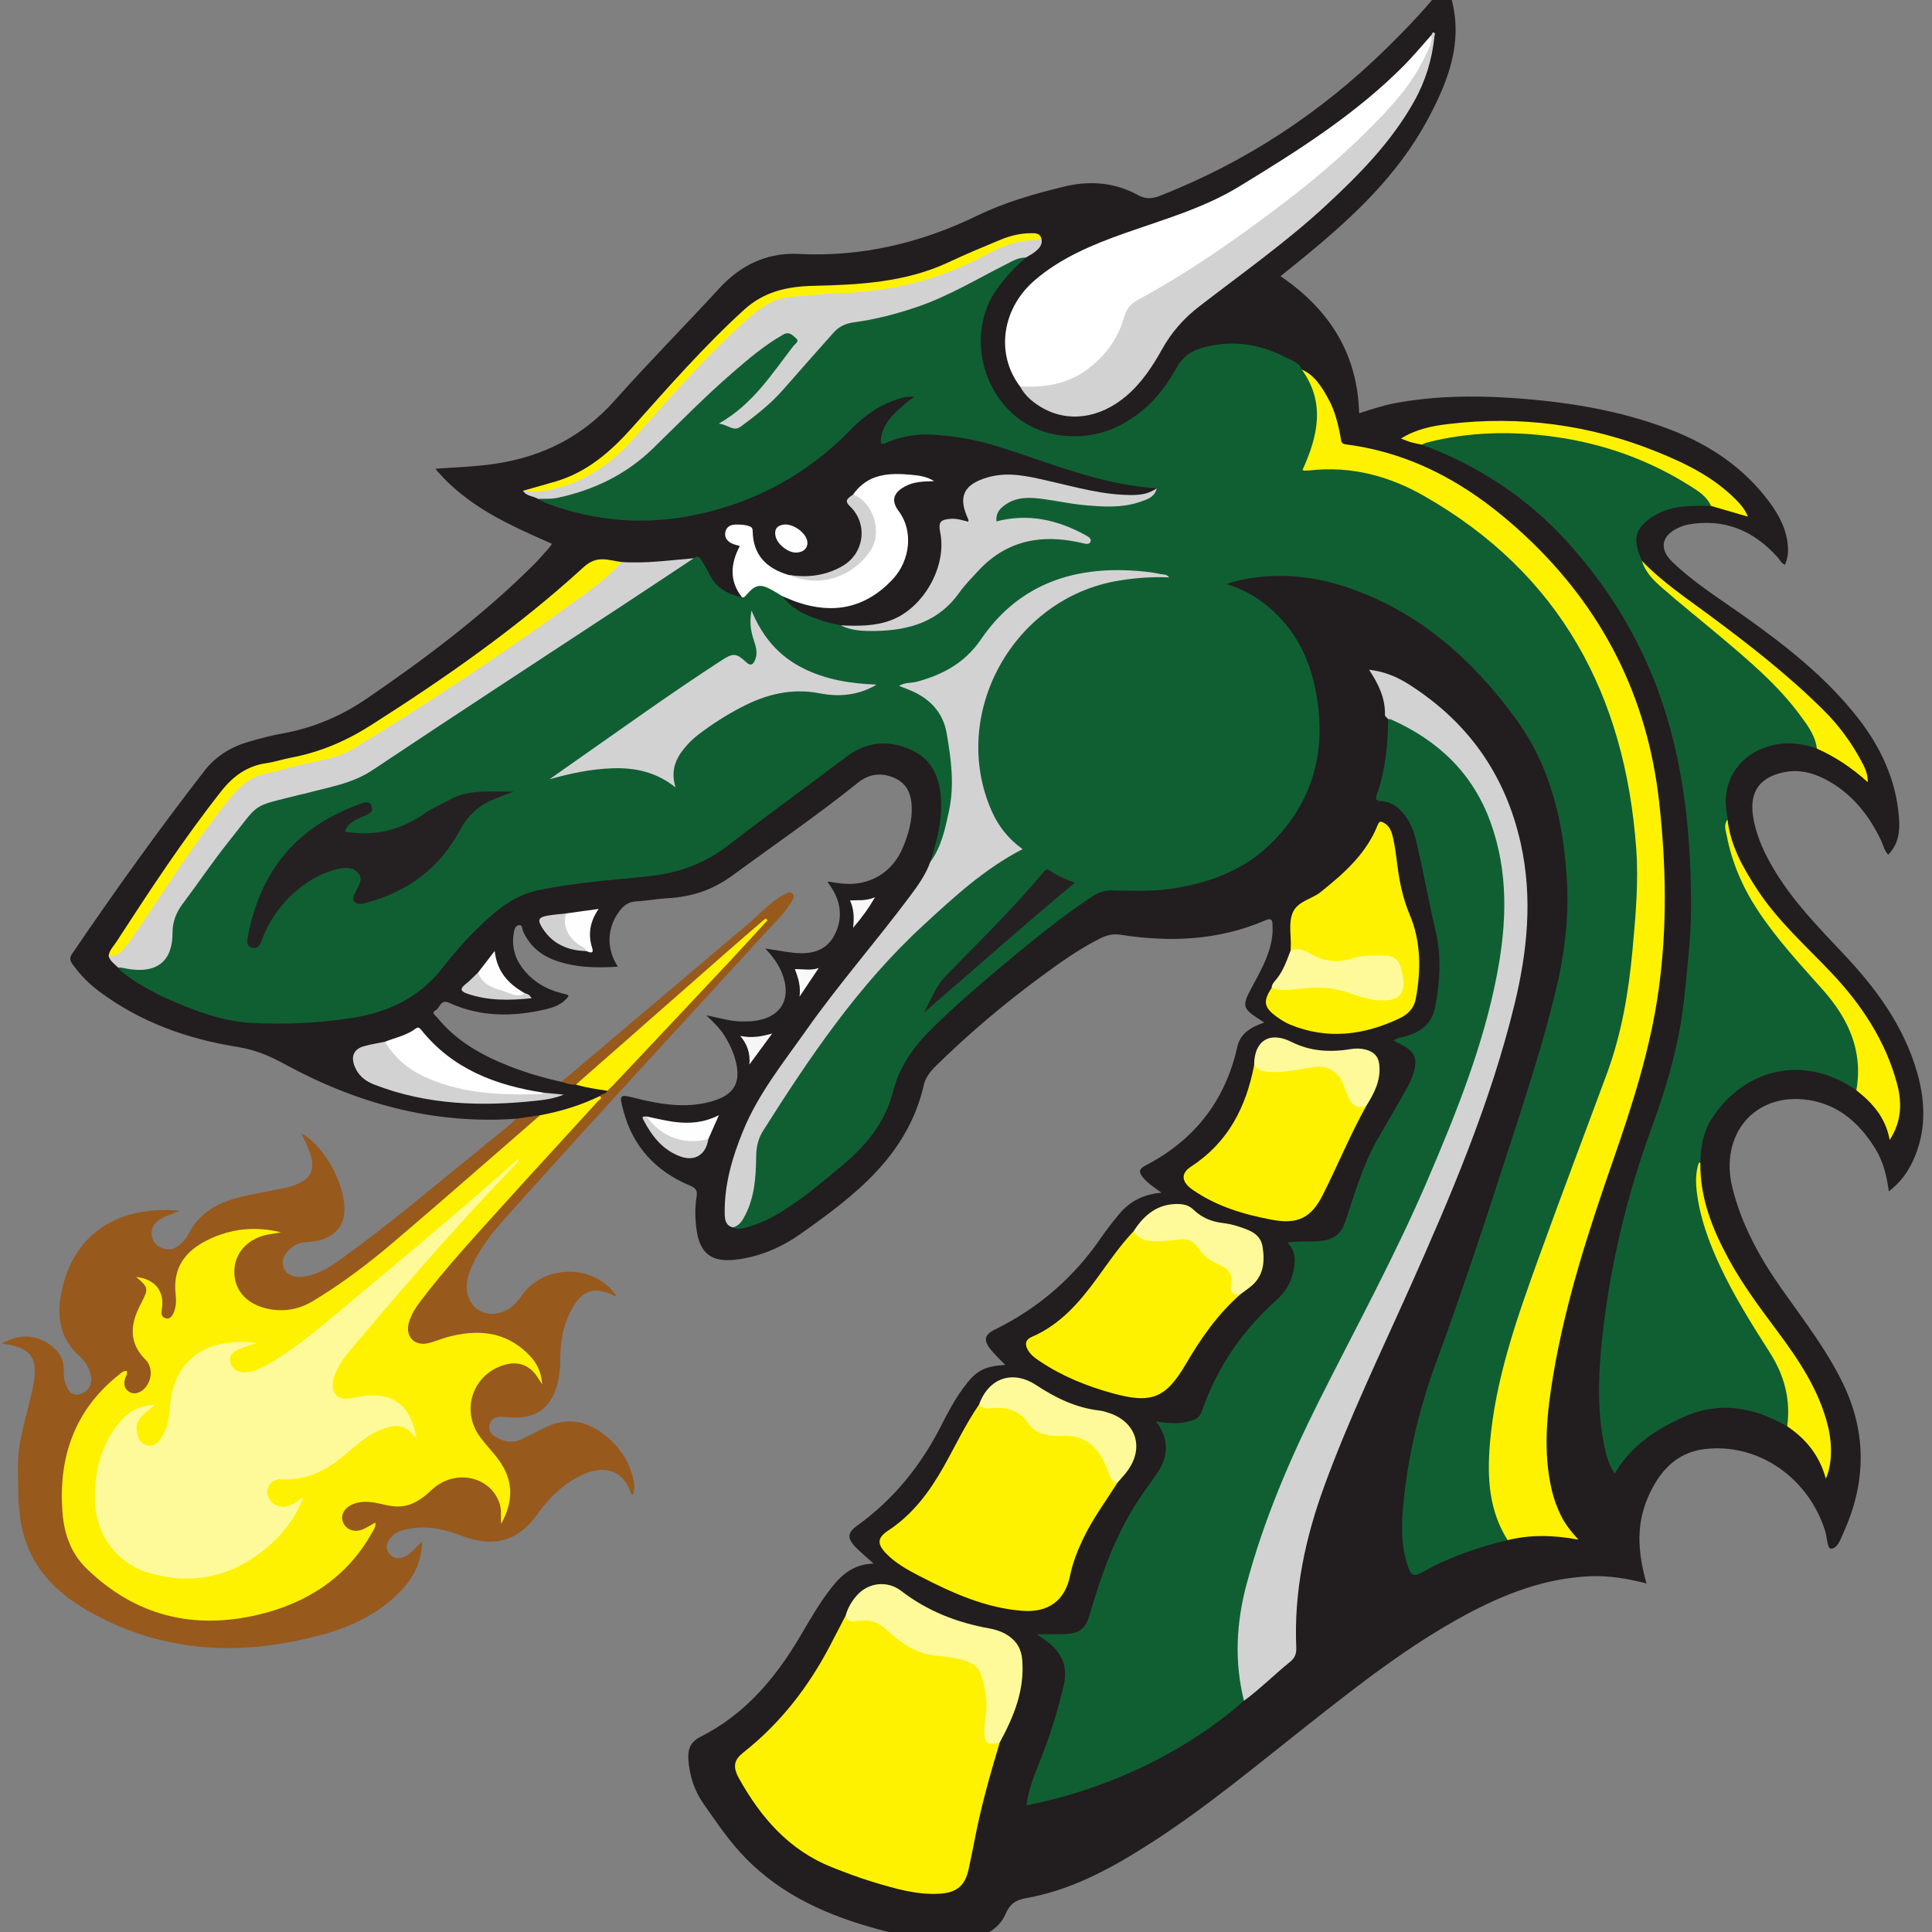 <?xml version="1.0" encoding="UTF-8"?>
<svg width="200px" height="200px" viewBox="0 0 200 200" version="1.1" xmlns="http://www.w3.org/2000/svg" xmlns:xlink="http://www.w3.org/1999/xlink">
    <rect x="0" y="0" width="200" height="200" fill="#808080" stroke="none"/>
    <!-- Generator: Sketch 54.1 (76490) - https://sketchapp.com -->
    <title>tiffin</title>
    <desc>Created with Sketch.</desc>
    <g id="tiffin" stroke="none" stroke-width="1" fill="none" fill-rule="evenodd">
        <g id="tiffin_BGL" transform="translate(-0, 0)">
            <g id="tiffin" transform="translate(0, -3)">
                <g id="g10" transform="translate(99.899, 102.356) scale(-1, 1) rotate(-180) translate(-99.899, -102.356) translate(0, 0.443)" fill-rule="nonzero">
                    <g id="g12" transform="translate(0.161, 0)">
                        <path d="M149.52,203.04 C151.707,197.837 149.99,193.207 147.492,188.645 C144.458,183.106 139.979,178.894 135.194,174.944 C134.252,174.166 133.297,173.405 132.4,172.679 C137.383,169.275 140.367,164.749 140.536,158.488 C141.744,158.871 142.997,159.304 144.302,159.544 C148.254,160.271 152.238,160.341 156.229,160.079 C161.866,159.709 167.421,158.839 172.721,156.804 C176.815,155.232 180.373,152.86 183.016,149.279 C184.039,147.894 184.822,146.392 184.926,144.623 C184.964,144.012 184.892,143.42 184.613,142.807 C184.218,142.962 184.094,143.316 183.873,143.563 C181.372,146.355 178.323,147.646 174.559,146.962 C174.217,146.899 173.879,146.771 173.561,146.622 C171.828,145.808 171.566,144.453 172.943,143.118 C175.173,140.958 177.808,139.323 180.325,137.536 C184.664,134.457 188.854,131.183 192.158,126.963 C194.532,123.931 196.135,120.512 196.423,116.598 C196.523,115.239 196.4,113.902 195.301,112.793 C194.875,113.245 194.798,113.795 194.574,114.261 C193.361,116.779 191.713,118.917 189.26,120.342 C187.748,121.221 186.146,121.703 184.371,121.299 C181.95,120.747 180.931,119.236 181.316,116.77 C181.648,114.631 182.568,112.736 183.691,110.919 C185.584,107.857 188.061,105.287 190.521,102.692 C193.978,99.045 196.952,95.069 198.332,90.129 C199.186,87.075 199.23,84.037 197.863,81.086 C197.301,79.874 196.529,78.826 195.369,77.941 C195.159,79.534 194.796,81.007 193.987,82.33 C192.368,84.968 190.188,86.92 187.052,87.397 C181.514,88.238 177.785,83.844 179.188,78.26 C180.134,74.493 181.954,71.16 184.162,68.006 C186.429,64.77 188.878,61.651 190.613,58.069 C193.103,52.931 193.016,47.774 190.681,42.619 C190.381,41.957 190.079,40.988 189.405,40.951 C188.981,40.93 188.991,42.084 188.802,42.704 C187.097,48.287 181.815,51.956 176.249,51.253 C173.304,50.881 171.565,48.865 170.448,46.298 C169.285,43.624 169.283,40.899 170.282,37.353 C168.345,37.845 166.426,38.183 164.462,38.099 C159.791,37.901 155.563,36.267 151.509,34.077 C145.678,30.929 140.49,26.858 135.31,22.776 C129.828,18.455 124.472,13.964 118.562,10.215 C114.692,7.758 110.674,5.598 106.102,4.784 C104.976,4.584 104.394,4.201 103.922,3.109 C103.181,1.396 101.454,0.783 99.791,0.224 C99.55,0.143 99.3,0.086 99.055,0.019 C98.346,0.019 97.637,0.019 96.928,0.019 C94.605,0.597 92.264,1.11 89.965,1.768 C84.758,3.259 79.99,5.541 76.311,9.684 C74.962,11.203 73.826,12.888 72.665,14.546 C71.715,15.902 71.202,17.472 71.095,19.148 C71.029,20.19 71.313,20.954 72.363,21.482 C76.924,23.774 80.076,27.495 82.628,31.807 C83.659,33.549 84.655,35.315 85.911,36.914 C87,38.303 88.274,39.374 90.281,39.404 C89.582,40.037 88.948,40.554 88.385,41.137 C87.517,42.036 87.572,42.617 88.568,43.331 C92.39,46.074 95.23,49.631 97.335,53.81 C97.985,55.101 98.674,56.373 99.529,57.545 C100.864,59.377 101.638,59.813 103.903,59.976 C103.361,60.545 102.794,61.048 102.339,61.638 C101.633,62.554 101.776,63.119 102.795,63.617 C107.317,65.83 110.995,69.01 113.839,73.167 C114.42,74.014 115.058,74.827 115.718,75.615 C116.82,76.928 118.249,77.65 120.08,77.799 C119.369,78.316 118.695,78.74 118.182,79.355 C117.753,79.871 117.667,80.225 118.399,80.604 C123.468,83.227 126.674,87.303 127.926,92.902 C128.254,94.368 129.435,94.971 130.717,95.417 C128.284,96.98 128.296,96.974 129.695,99.557 C130.568,101.167 131.418,102.793 131.571,104.669 C131.595,104.954 131.567,105.243 131.567,105.529 C131.57,106.1 131.399,106.244 130.814,105.992 C125.99,103.91 120.961,103.708 115.853,104.502 C115.052,104.626 114.398,104.46 113.732,104.126 C111.539,103.026 109.551,101.605 107.583,100.155 C103.769,97.345 100.16,94.292 96.773,90.975 C96.183,90.397 95.663,89.772 95.481,88.978 C93.811,81.696 88.369,77.521 82.727,73.548 C80.723,72.136 78.481,71.156 75.987,70.869 C73.5,70.583 72.296,71.498 71.949,73.957 C71.785,75.115 71.764,76.269 71.955,77.419 C72.058,78.036 71.847,78.295 71.269,78.538 C67.732,80.014 65.359,82.558 64.367,86.307 C63.925,87.977 63.965,88.004 65.593,87.596 C68.171,86.952 70.764,86.504 73.405,87.223 C75.927,87.908 76.658,89.275 75.897,91.788 C75.643,92.628 75.256,93.396 74.788,94.129 C74.322,94.858 73.697,95.454 72.947,96.174 C74.437,95.864 75.732,95.451 77.096,95.534 C77.289,95.546 77.484,95.533 77.676,95.551 C80.684,95.834 81.9,97.856 80.745,100.64 C80.374,101.538 79.794,102.294 79.062,103.083 C80.052,102.928 80.922,102.771 81.797,102.659 C83.567,102.431 85.258,102.703 86.174,104.379 C87.161,106.187 86.918,108.044 85.669,109.725 C85.616,109.797 85.58,109.881 85.506,110.014 C86.023,109.939 86.486,109.857 86.953,109.807 C89.827,109.498 92.238,110.92 93.333,113.595 C93.871,114.91 94.269,116.263 94.223,117.71 C94.181,119.02 93.755,120.124 92.496,120.705 C91.154,121.324 89.829,121.187 88.684,120.268 C84.44,116.862 79.956,113.785 75.567,110.576 C73.553,109.104 71.38,108.427 68.953,108.284 C67.863,108.22 66.78,108.013 65.69,107.958 C64.89,107.917 64.375,107.513 63.939,106.923 C62.659,105.188 62.59,103.052 63.802,101.199 C61.476,101.051 59.221,101.093 57.06,101.95 C55.66,102.506 54.618,103.463 53.99,104.862 C53.888,105.088 53.938,105.555 53.558,105.498 C53.179,105.442 53.079,105.063 53.019,104.685 C52.803,103.337 53.109,102.125 53.926,101.05 C54.979,99.662 56.395,98.829 58.077,98.423 C58.231,98.386 58.389,98.361 58.54,98.312 C58.592,98.296 58.626,98.226 58.694,98.153 C58.122,97.334 57.238,97 56.343,96.79 C52.948,95.991 49.58,95.973 46.338,97.457 C45.44,97.868 45.393,96.937 44.93,96.679 C44.437,96.404 44.937,96.134 45.1,95.932 C47.064,93.508 49.682,92.035 52.525,90.916 C54.289,90.221 56.107,89.684 57.961,89.277 C58.499,89.436 59.017,89.257 59.542,89.184 C60.569,88.885 61.68,88.947 62.664,88.462 C62.858,87.859 62.289,87.838 62.007,87.596 C60.028,86.574 57.915,85.969 55.733,85.575 C54.901,85.511 54.085,85.08 53.232,85.455 C44.659,84.853 36.733,87.065 29.28,91.126 C27.722,91.974 26.226,92.608 24.439,92.89 C19.247,93.711 14.366,95.456 10.099,98.644 C9.037,99.437 8.117,100.38 7.34,101.464 C7.057,101.859 7.034,102.137 7.32,102.556 C11.703,108.993 16.232,115.323 21.005,121.478 C22.228,123.054 23.826,123.984 25.69,124.516 C26.801,124.834 27.924,125.133 29.06,125.336 C32.275,125.909 35.175,127.146 37.88,128.998 C43.972,133.172 49.851,137.597 55.095,142.817 C55.642,143.361 56.14,143.954 56.656,144.528 C56.761,144.646 56.845,144.783 56.984,144.973 C52.593,146.92 48.204,148.804 44.907,152.742 C47.222,152.91 49.3,152.972 51.36,153.302 C56.169,154.072 60.216,156.142 63.491,159.828 C66.996,163.773 70.72,167.52 74.288,171.41 C76.431,173.747 79.154,175.152 82.506,174.981 C89.042,174.647 95.196,176.118 101.059,178.97 C103.872,180.338 106.873,181.183 109.901,181.932 C112.603,182.6 115.206,182.41 117.665,181.063 C118.442,180.638 119.113,180.683 119.923,181.001 C128.785,184.479 136.567,189.597 143.357,196.256 C144.968,197.836 146.541,199.447 147.999,201.167 C148.494,201.751 149.009,202.327 149.327,203.04 C149.391,203.04 149.456,203.04 149.52,203.04" id="path14" fill="#221D1E"></path>
                        <path d="M59.457,88.993 C58.931,88.95 58.45,89.14 57.959,89.277 C64.324,94.659 70.69,100.039 77.049,105.428 C77.81,106.073 78.524,106.771 79.273,107.43 C79.806,107.898 80.359,108.346 81.004,108.65 C81.278,108.781 81.598,109.051 81.888,108.761 C82.186,108.462 81.907,108.151 81.752,107.89 C81.056,106.716 80.062,105.787 79.151,104.792 C70.156,94.961 61.101,85.185 52.219,75.251 C50.735,73.592 49.341,71.871 48.511,69.767 C48.196,68.967 48.041,68.143 48.241,67.31 C48.651,65.61 50.268,64.839 51.943,65.49 C52.725,65.795 53.295,66.343 53.75,67.026 C56.004,70.42 61.305,70.498 63.619,67.169 C63.575,67.144 63.515,67.084 63.49,67.096 C61.412,68.142 60.159,67.783 59.031,65.752 C58.168,64.2 57.859,62.497 57.846,60.736 C57.838,59.668 57.748,58.609 57.422,57.59 C56.767,55.538 55.32,54.5 53.161,54.511 C52.648,54.513 52.134,54.602 51.622,54.6 C51.142,54.597 50.726,54.396 50.557,53.913 C50.377,53.4 50.527,52.933 50.976,52.637 C51.849,52.06 52.79,51.794 53.8,52.269 C54.642,52.665 55.462,53.106 56.299,53.513 C58.274,54.473 60.184,54.292 61.964,53.063 C63.806,51.792 65.049,50.086 65.459,47.834 C65.542,47.377 65.51,46.951 65.328,46.509 C65.258,46.593 65.171,46.657 65.142,46.741 C64.395,48.863 62.656,49.785 60.059,48.56 C58.177,47.671 56.732,46.281 55.535,44.602 C54.388,42.993 52.948,41.801 50.879,41.683 C49.505,41.605 48.219,42.058 46.946,42.521 C45.311,43.114 43.643,43.332 41.922,42.964 C41.311,42.834 40.743,42.617 40.327,42.132 C39.868,41.599 39.661,41.013 40.175,40.396 C40.652,39.823 41.229,39.889 41.833,40.18 C42.478,40.492 42.871,41.105 43.525,41.671 C43.482,39.574 42.671,37.994 41.387,36.636 C39.127,34.245 36.252,32.885 33.151,32.04 C24.965,29.809 16.978,30.099 9.383,34.267 C6.068,36.085 3.401,38.505 2.313,42.299 C1.656,44.588 1.726,46.933 1.689,49.286 C1.643,52.181 2.68,54.839 3.229,57.602 C3.242,57.665 3.262,57.727 3.274,57.791 C3.827,60.753 3.073,61.812 0.019,62.182 C1.526,63.029 2.97,63.177 4.408,62.43 C5.717,61.751 6.553,60.712 6.45,59.111 C6.427,58.768 6.494,58.398 6.609,58.071 C6.851,57.379 7.185,56.72 8.11,56.945 C8.931,57.146 9.426,57.972 9.259,58.807 C9.096,59.623 8.678,60.335 8.08,60.871 C5.735,62.972 5.664,65.604 6.394,68.336 C7.749,73.411 11.712,76.136 17.345,76.005 C17.66,75.997 17.975,75.969 18.517,75.936 C17.798,75.656 17.256,75.492 16.758,75.24 C16.037,74.876 15.466,74.353 15.534,73.448 C15.589,72.726 16.052,72.278 16.694,72.042 C17.49,71.748 18.14,72.074 18.689,72.641 C18.911,72.871 19.15,73.112 19.285,73.394 C20.387,75.684 22.362,76.784 24.702,77.345 C26.263,77.718 27.852,77.976 29.421,78.318 C29.918,78.426 30.414,78.596 30.873,78.816 C31.974,79.344 32.345,80.166 32.087,81.35 C31.889,82.262 31.431,83.071 31.024,83.951 C33.552,82.622 35.832,78.208 35.451,75.459 C35.242,73.942 33.929,72.874 32.054,72.729 C31.339,72.673 30.621,72.607 30.053,72.139 C29.412,71.613 28.899,70.973 29.194,70.059 C29.43,69.33 30.297,68.955 31.304,69.112 C32.64,69.319 33.782,69.957 34.864,70.734 C37.374,72.539 39.83,74.414 42.226,76.367 C45.719,79.215 49.213,82.063 52.703,84.915 C52.897,85.073 53.056,85.275 53.232,85.455 C54.071,85.577 54.909,85.697 55.748,85.82 C55.611,84.984 54.836,84.682 54.31,84.222 C49.655,80.153 45.048,76.028 40.273,72.101 C37.959,70.198 35.566,68.389 33.042,66.766 C31.148,65.549 29.159,64.937 26.903,65.724 C24.89,66.427 23.564,68.227 23.846,70.01 C24.2,72.253 25.932,73.723 28.369,73.714 C25.252,74.029 22.464,73.637 20.022,71.77 C18.866,70.886 18.282,69.734 18.286,68.277 C18.288,67.601 18.31,66.924 18.265,66.248 C18.24,65.858 18.145,65.481 17.932,65.149 C17.686,64.766 17.345,64.522 16.876,64.667 C16.442,64.802 16.251,65.2 16.346,65.589 C16.75,67.238 15.859,68.14 14.631,68.766 C15.216,68.364 15.29,67.73 15.044,67.026 C14.885,66.569 14.635,66.152 14.423,65.718 C13.544,63.924 13.603,62.261 15.008,60.715 C15.926,59.704 15.911,58.58 15.082,57.563 C14.618,56.994 14.046,56.641 13.31,56.938 C12.626,57.214 12.378,57.784 12.505,58.513 C12.52,58.601 12.546,58.7 12.406,58.791 C10.64,57.661 9.375,56.045 8.416,54.211 C6.576,50.696 6.022,46.979 6.851,43.062 C7.404,40.451 9.084,38.662 11.12,37.183 C13.806,35.229 16.844,34.142 20.172,33.875 C26.25,33.386 31.44,35.335 35.82,39.526 C36.355,40.039 36.796,40.642 37.222,41.248 C37.608,41.799 37.959,42.377 38.306,43.091 C37.924,42.993 37.675,42.808 37.4,42.703 C36.485,42.352 35.599,42.685 35.203,43.528 C34.83,44.323 35.149,45.139 36.037,45.621 C36.895,46.088 37.798,46.195 38.751,45.952 C39.53,45.752 40.321,45.535 41.129,45.586 C42.298,45.661 43.259,46.186 44.111,47.009 C45.862,48.703 47.887,49.017 49.868,47.99 C51.395,47.197 52.063,45.816 51.82,43.956 C51.799,43.829 51.987,43.907 51.858,43.907 C51.845,43.907 51.846,43.931 51.849,43.978 C51.879,44.434 52.015,44.865 52.15,45.294 C52.739,47.161 52.239,48.778 51.055,50.255 C50.45,51.009 49.789,51.718 49.231,52.508 C47.131,55.473 48.865,59.721 52.444,60.327 C53.827,60.561 54.873,59.947 55.607,58.904 C54.335,62.431 50.275,63.72 46.493,62.691 C45.778,62.495 45.087,62.222 44.378,62.004 C43.594,61.763 42.91,61.95 42.341,62.524 C41.752,63.119 41.714,63.815 41.977,64.583 C42.47,66.025 43.459,67.148 44.393,68.288 C46.842,71.276 49.445,74.133 52.03,77.005 C54.42,79.661 56.872,82.261 59.243,84.933 C60.116,85.919 61.099,86.804 61.95,87.812 C62.132,88.087 62.582,87.988 62.703,88.35 C63.024,89.148 63.685,89.702 64.246,90.29 C66.578,92.735 68.834,95.248 71.183,97.675 C73.687,100.264 76.161,102.883 78.443,105.378 C73.573,101.046 68.453,96.661 63.416,92.183 C62.431,91.307 61.404,90.478 60.446,89.572 C60.155,89.295 59.807,89.149 59.457,88.993" id="path16" fill="#98591D"></path>
                        <path d="M119.579,150.719 C113.856,151.072 108.628,153.324 103.256,155.011 C100.978,155.727 98.663,156.166 96.279,156.274 C94.679,156.346 93.14,156.109 91.672,155.466 C91.131,155.229 90.93,155.227 91.045,155.95 C91.321,157.677 92.582,158.637 93.766,159.671 C93.979,159.857 94.228,160 94.497,160.188 C93.779,160.289 92.822,160.041 91.666,159.525 C90.201,158.871 88.972,157.887 87.871,156.756 C83.511,152.273 78.269,149.386 72.179,148.042 C66.808,146.858 61.535,147.241 56.384,149.184 C56.088,149.296 55.816,149.475 55.534,149.623 C55.653,149.867 55.889,149.889 56.111,149.894 C59.576,149.974 62.479,151.539 65.28,153.366 C66.038,153.86 66.69,154.482 67.333,155.118 C71.109,158.849 74.863,162.608 79.142,165.784 C79.686,166.187 80.243,166.565 80.87,166.834 C81.47,167.093 81.952,166.863 82.342,166.435 C82.763,165.971 82.372,165.583 82.112,165.241 C80.073,162.555 78.215,159.7 75.326,157.786 C75.247,157.735 75.191,157.654 75.185,157.495 C75.788,157.03 76.286,157.262 76.872,157.665 C79.916,159.758 82.139,162.652 84.494,165.416 C85.039,166.055 85.622,166.651 86.224,167.232 C86.746,167.736 87.351,168.016 88.098,168.122 C92.745,168.779 97.077,170.361 101.142,172.69 C102.317,173.362 103.54,173.942 104.764,174.515 C105.146,174.695 105.576,174.975 106.021,174.602 C104.922,173.615 103.9,172.571 103.04,171.351 C99.107,165.775 102.41,157.018 109.742,156.186 C113.065,155.809 115.795,156.832 118.251,158.91 C119.668,160.109 120.751,161.594 121.638,163.205 C122.224,164.271 123.079,164.907 124.201,165.236 C127.216,166.121 130.106,165.72 132.868,164.306 C133.505,163.981 134.285,163.796 134.597,163.016 C135.99,161.915 136.301,160.341 136.426,158.714 C136.566,156.902 136.02,155.205 135.365,153.551 C135.143,152.991 135.201,152.777 135.845,152.858 C139.357,153.295 142.628,152.367 145.77,150.949 C150.821,148.672 154.949,145.169 158.638,141.087 C160.657,138.851 162.447,136.474 163.863,133.806 C165.917,129.937 167.34,125.847 168.347,121.594 C169.403,117.137 169.718,112.612 169.483,108.059 C169.188,102.327 168.657,96.616 166.811,91.127 C165.589,87.492 164.112,83.95 162.79,80.351 C160.546,74.242 158.195,68.168 156.362,61.919 C155.182,57.895 154.233,53.81 154.242,49.581 C154.246,47.216 154.526,44.885 155.696,42.755 C155.85,42.475 155.999,42.179 155.909,41.836 C152.796,41.1 149.793,40.05 147.005,38.475 C146.127,37.98 145.888,38.259 145.601,39.075 C144.806,41.338 144.922,43.676 145.151,45.959 C145.646,50.862 146.82,55.638 148.519,60.263 C151.146,67.415 153.532,74.649 155.872,81.896 C157.706,87.578 159.596,93.249 160.972,99.069 C161.803,102.584 162.232,106.155 162.058,109.766 C161.762,115.935 160.428,121.845 156.718,126.912 C152.184,133.103 146.588,138.05 139.152,140.513 C135.269,141.799 131.291,142.056 127.289,140.98 C127.206,140.958 127.132,140.911 126.849,140.785 C128.337,140.337 129.542,139.692 130.635,138.857 C133.411,136.735 135.096,133.882 135.87,130.535 C137.292,124.392 136.141,118.805 131.671,114.203 C128.793,111.237 125.074,109.841 121.02,109.257 C119.03,108.97 117.038,109.045 115.046,109.093 C114.227,109.113 113.551,108.904 112.884,108.457 C109.538,106.216 106.425,103.676 103.347,101.092 C100.908,99.046 98.503,96.962 96.24,94.718 C94.405,92.899 92.943,90.846 92.299,88.309 C91.486,85.107 89.556,82.73 87.064,80.648 C84.914,78.849 82.788,77.044 80.374,75.605 C79.316,74.974 78.195,74.497 77.007,74.181 C76.573,74.066 76.13,73.97 75.699,74.209 C77.181,75.772 77.711,77.705 77.722,79.778 C77.737,82.348 78.563,84.574 80.005,86.695 C83.322,91.572 86.609,96.491 90.544,100.881 C94.673,105.489 99.176,109.747 104.5,113.013 C104.979,113.305 105.102,113.457 104.637,113.898 C102.066,116.327 101.15,119.461 100.937,122.866 C100.66,127.257 101.842,131.202 104.562,134.689 C107.725,138.748 111.903,140.945 116.958,141.602 C118.015,141.739 119.062,141.867 120.016,141.664 C115.78,142.23 111.511,142.255 107.48,140.176 C104.992,138.891 102.916,137.103 101.432,134.752 C99.575,131.813 96.674,130.905 93.669,130.224 C96.114,129.445 97.666,127.731 98.149,125.056 C98.72,121.886 98.833,118.733 97.95,115.594 C97.662,114.567 97.291,113.571 96.827,112.614 C96.696,112.342 96.624,111.911 96.134,112.023 C96.643,113.678 97.139,115.34 97.242,117.08 C97.434,120.33 96.603,123.069 93.051,124.052 C91.034,124.611 89.2,124.233 87.513,122.963 C83.459,119.908 79.339,116.941 75.329,113.832 C72.862,111.92 70.172,110.899 67.064,110.568 C63.214,110.16 59.336,109.915 55.531,109.1 C53.806,108.73 52.365,107.901 51.048,106.784 C49.028,105.074 47.241,103.114 45.626,101.051 C43.224,97.983 40.095,96.508 36.364,95.907 C32.918,95.352 29.457,95.206 25.99,95.368 C23.241,95.498 20.643,96.399 18.12,97.458 C16.28,98.23 14.508,99.144 12.891,100.33 C12.577,100.561 12.268,100.784 12.055,101.115 C12.187,101.299 12.381,101.304 12.576,101.287 C12.8,101.266 13.021,101.221 13.247,101.201 C16.174,100.963 17.398,101.926 17.436,104.816 C17.45,105.792 17.761,106.707 18.332,107.532 C20.478,110.633 22.739,113.648 25.123,116.57 C26.031,117.683 27.165,118.394 28.591,118.691 C30.262,119.04 31.892,119.579 33.576,119.868 C35.832,120.253 37.726,121.386 39.584,122.624 C46.501,127.234 53.463,131.777 60.397,136.363 C63.54,138.443 66.71,140.483 69.862,142.55 C70.428,142.921 71.013,143.259 71.658,143.478 C72.068,143.852 72.291,143.532 72.48,143.231 C72.751,142.802 73.018,142.364 73.232,141.904 C73.914,140.438 75.149,139.761 76.648,139.438 C77.838,141.202 79.753,141.254 80.83,139.551 C81.928,138.055 83.561,137.452 85.234,136.927 C85.768,136.76 86.323,136.662 86.869,136.533 C89.529,136.011 92.161,136.106 94.763,136.894 C96.338,137.373 97.502,138.409 98.537,139.63 C99.368,140.611 100.2,141.59 101.09,142.522 C103.717,145.275 106.942,146.093 110.609,145.569 C111.081,145.501 111.546,145.352 112.111,145.41 C111.939,145.805 111.594,145.925 111.297,146.058 C108.873,147.126 106.382,147.762 103.71,147.182 C103.416,147.119 103.057,146.945 102.841,147.322 C102.663,147.63 102.761,147.957 102.933,148.239 C103.561,149.274 104.479,149.848 105.697,149.924 C106.828,149.994 107.941,149.859 109.056,149.669 C111.119,149.318 113.192,149.074 115.295,149.159 C116.534,149.209 117.716,149.46 118.818,150.041 C119.127,150.205 119.471,150.33 119.579,150.719" id="path18" fill="#105F33"></path>
                        <path d="M128.616,25.205 C122.601,19.918 114.543,16.036 106.1,14.386 C106.303,16.081 106.957,17.604 107.561,19.131 C108.541,21.614 109.332,24.14 109.939,26.748 C110.459,28.977 109.627,30.408 107.898,31.572 C107.712,31.697 107.536,31.834 107.167,32.102 C108.232,32.102 109.105,32.086 109.975,32.106 C111.595,32.145 112.217,32.64 112.66,34.176 C113.859,38.331 115.314,42.378 117.71,46.021 C118.381,47.041 119.135,48.006 119.795,49.033 C120.879,50.719 120.755,52.591 119.478,54.13 C120.697,53.913 121.874,53.839 123.043,54.153 C123.595,54.3 124.029,54.541 124.237,55.144 C125.803,59.685 128.426,63.513 132.006,66.713 C133.121,67.708 133.748,69.006 133.859,70.523 C133.915,71.292 133.737,71.985 133.121,72.634 C134.398,72.861 135.603,72.65 136.796,72.836 C138.058,73.034 138.72,73.661 139.106,74.816 C140.091,77.773 140.951,80.781 142.534,83.504 C143.504,85.171 144.47,86.842 145.425,88.52 C145.648,88.91 145.846,89.32 146.004,89.739 C146.736,91.662 146.405,92.443 144.518,93.321 C144.404,93.374 144.3,93.449 144.117,93.558 C144.52,93.872 144.965,93.876 145.364,93.993 C146.948,94.46 148.08,95.291 148.416,97.075 C148.897,99.638 149.059,102.232 148.482,104.736 C147.747,107.923 147.167,111.14 146.414,114.321 C146.161,115.388 145.726,116.392 144.973,117.232 C144.386,117.884 143.679,118.303 142.801,118.341 C142.323,118.363 142.182,118.467 142.356,118.961 C143.248,121.506 143.521,124.149 143.543,126.828 C143.899,127.148 144.214,126.874 144.512,126.734 C149.914,124.221 153.482,120.137 154.98,114.342 C156.044,110.227 155.988,106.066 155.333,101.886 C154.477,96.412 152.72,91.203 150.752,86.055 C147.793,78.315 144.279,70.823 140.422,63.5 C137.391,57.742 134.439,51.952 132.043,45.9 C130.536,42.096 129.168,38.232 128.494,34.181 C128.068,31.63 128.125,29.057 128.605,26.502 C128.685,26.078 128.929,25.638 128.616,25.205" id="path20" fill="#105F33"></path>
                        <path d="M192.008,88.404 C186.235,92.416 180.107,90.303 177.018,85.426 C176.147,84.051 175.871,82.485 175.86,80.87 C175.419,79.954 175.629,78.992 175.738,78.066 C176.131,74.729 177.427,71.693 178.911,68.712 C180.447,65.626 182.556,62.881 184.108,59.807 C184.975,58.09 185.272,56.281 185.149,54.383 C185.13,54.101 185.154,53.792 184.851,53.618 C181.378,55.614 177.809,56.272 174.004,54.528 C171.171,53.23 168.655,51.583 166.989,48.708 C166.227,49.872 165.993,51.098 165.78,52.311 C165.154,55.887 165.327,59.466 165.729,63.058 C166.555,70.431 168.276,77.599 170.822,84.545 C172.243,88.423 173.416,92.334 173.995,96.414 C174.292,98.507 174.45,100.62 174.663,102.725 C174.942,105.484 174.932,108.255 174.833,111.017 C174.547,119.04 173.202,126.855 169.622,134.126 C167.641,138.149 165.118,141.83 162.087,145.164 C157.894,149.777 152.849,153.085 147.022,155.239 C147.192,155.786 147.704,155.785 148.12,155.878 C151.5,156.633 154.901,156.801 158.37,156.576 C163.785,156.226 168.752,154.526 173.523,152.085 C174.59,151.538 175.541,150.823 176.441,150.041 C176.773,149.752 177.142,149.44 176.956,148.899 C175.486,148.907 174.015,148.972 172.575,148.532 C171.701,148.265 170.908,147.857 170.228,147.266 C169.015,146.213 168.931,145.208 169.817,143.203 C171.076,141.167 172.947,139.749 174.77,138.277 C178.142,135.552 181.497,132.804 184.475,129.638 C185.798,128.23 187.015,126.73 187.824,124.957 C187.982,124.61 188.401,124.206 187.921,123.775 C185.882,124.5 183.856,124.545 181.869,123.604 C179.337,122.405 178.041,119.747 178.618,116.993 C178.656,116.809 178.654,116.617 178.671,116.429 C178.547,114.473 179.306,112.713 179.995,110.968 C181.312,107.633 183.571,104.899 185.849,102.187 C187.601,100.102 189.667,98.264 190.983,95.831 C192.124,93.723 192.751,91.497 192.319,89.071 C192.276,88.825 192.278,88.548 192.008,88.404" id="path22" fill="#105F33"></path>
                        <path d="M61.95,87.812 C62.23,87.52 61.877,87.431 61.762,87.304 C58.446,83.662 55.103,80.045 51.804,76.388 C48.958,73.234 46.073,70.112 43.488,66.73 C42.918,65.986 42.392,65.223 42.15,64.296 C41.793,62.925 42.729,61.908 44.128,62.213 C44.785,62.357 45.409,62.643 46.059,62.824 C49.235,63.709 52.192,63.499 54.628,60.98 C55.376,60.206 55.884,59.285 55.959,57.962 C55.685,58.386 55.53,58.652 55.35,58.899 C54.556,59.985 53.424,60.365 52.113,59.995 C48.789,59.058 47.483,55.29 49.537,52.511 C50.052,51.813 50.648,51.174 51.192,50.497 C52.953,48.305 53.122,46.087 51.723,43.522 C51.657,44.204 51.78,44.875 51.581,45.536 C50.709,48.441 46.95,49.283 44.564,47.069 C43.674,46.244 42.778,45.515 41.517,45.347 C40.724,45.241 39.982,45.421 39.234,45.592 C38.279,45.809 37.333,45.94 36.389,45.564 C35.522,45.219 35.076,44.469 35.319,43.765 C35.601,42.949 36.484,42.577 37.382,42.945 C37.823,43.126 38.225,43.401 38.688,43.657 C38.774,43.196 38.492,42.861 38.301,42.522 C35.71,37.942 31.624,35.33 26.659,34.136 C19.897,32.512 13.847,33.971 8.782,38.91 C7.174,40.479 6.482,42.5 6.313,44.641 C5.862,50.347 7.515,55.257 12.122,58.933 C12.357,59.119 12.576,59.391 12.956,59.342 C13.082,58.989 12.808,58.732 12.747,58.431 C12.645,57.935 12.73,57.523 13.144,57.232 C13.551,56.948 13.989,56.982 14.416,57.23 C15.495,57.858 15.82,59.598 14.913,60.502 C13.221,62.189 13.294,64.017 14.265,65.984 C14.322,66.099 14.378,66.215 14.437,66.329 C15.242,67.88 15.222,67.994 13.936,69.079 C15.866,68.878 16.899,67.606 16.593,65.763 C16.523,65.337 16.509,64.951 16.966,64.809 C17.431,64.664 17.665,65.019 17.824,65.396 C18.083,66.009 18.095,66.662 18.021,67.3 C17.71,70.029 19.016,71.772 21.359,72.918 C23.78,74.102 26.302,74.35 28.932,73.699 C28.562,73.635 28.193,73.561 27.822,73.509 C25.611,73.198 24.106,71.639 24.09,69.637 C24.075,67.648 25.457,66.182 27.693,65.756 C29.323,65.445 30.827,65.739 32.233,66.583 C35.196,68.362 37.947,70.445 40.571,72.675 C45.67,77.01 50.694,81.433 55.748,85.82 C57.901,86.215 59.976,86.858 61.95,87.812" id="path24" fill="#FFF201"></path>
                        <path d="M103.326,20.873 C102.408,17.801 101.52,14.72 100.887,11.572 C100.634,10.312 100.386,9.052 100.117,7.794 C99.749,6.073 98.895,5.342 97.121,5.234 C94.696,5.087 92.411,5.784 90.137,6.47 C88.727,6.897 87.346,7.425 85.975,7.967 C81.531,9.725 78.606,13.108 76.349,17.151 C75.646,18.41 75.834,19.094 76.802,19.86 C80.597,22.858 83.495,26.588 85.731,30.853 C86.281,31.904 86.825,32.957 87.373,34.009 C88.015,33.774 88.678,33.68 89.359,33.732 C90.177,33.795 90.876,33.539 91.476,32.99 C91.595,32.882 91.733,32.794 91.848,32.683 C93.556,31.038 95.588,30.233 97.958,29.955 C101.033,29.597 101.757,29.252 102.201,25.257 C102.294,24.421 102.13,23.592 102.051,22.762 C101.925,21.426 102.086,21.22 103.326,20.873" id="path26" fill="#FFF201"></path>
                        <path d="M155.909,41.836 C153.981,44.877 153.787,48.252 154.063,51.697 C154.604,58.439 156.848,64.747 159.116,71.036 C161.416,77.411 163.825,83.745 166.175,90.102 C167.703,94.235 168.433,98.54 168.834,102.905 C169.154,106.399 169.474,109.91 169.221,113.413 C168.073,129.288 161.376,141.884 147.24,149.938 C143.628,151.997 139.705,153.046 135.482,152.578 C135.291,152.557 135.097,152.549 134.904,152.547 C134.846,152.546 134.787,152.582 134.674,152.62 C136.255,156.093 137.082,159.575 134.597,163.016 C135.939,162.424 136.645,161.236 137.315,160.043 C138.03,158.768 138.375,157.36 138.627,155.928 C138.68,155.628 138.659,155.331 139.14,155.27 C146.459,154.335 152.431,150.758 157.723,145.809 C165.71,138.343 170.354,129.206 171.582,118.344 C172.32,111.827 172.446,105.303 171.539,98.791 C170.697,92.742 168.848,86.961 166.847,81.212 C164.311,73.928 161.92,66.592 160.635,58.957 C159.965,54.973 159.547,50.976 160.489,46.968 C160.704,46.056 161.028,45.187 161.445,44.346 C161.862,43.505 162.429,42.777 163.234,41.884 C160.629,42.376 158.26,42.409 155.909,41.836" id="path28" fill="#FFF201"></path>
                        <path d="M128.616,25.205 C127.601,29.264 127.815,33.287 128.894,37.308 C130.67,43.921 133.343,50.18 136.402,56.277 C140.222,63.89 144.309,71.369 147.662,79.211 C150.596,86.075 153.385,92.994 154.802,100.363 C155.823,105.67 156.018,110.971 154.134,116.163 C152.291,121.243 148.691,124.639 143.826,126.797 C143.743,126.833 143.637,126.819 143.543,126.828 C143.426,126.97 143.203,127.117 143.207,127.256 C143.255,128.965 142.563,130.427 141.561,131.94 C143.176,131.753 144.473,131.19 145.66,130.439 C151.801,126.553 155.686,121.068 157.267,113.954 C158.52,108.317 157.956,102.775 156.607,97.241 C154.123,87.054 150.025,77.465 145.768,67.94 C142.73,61.143 139.488,54.435 136.929,47.431 C134.96,42.038 133.774,36.509 134.028,30.732 C134.055,30.107 133.903,29.65 133.392,29.237 C131.77,27.93 130.302,26.439 128.616,25.205" id="path30" fill="#D3D2D3"></path>
                        <path d="M115.521,47.781 C114.299,45.857 112.935,44.022 111.952,41.951 C111.372,40.728 110.881,39.481 110.61,38.147 C110.087,35.559 108.334,34.31 105.672,34.518 C101.829,34.817 98.416,36.365 95.064,38.098 C93.806,38.749 92.558,39.426 91.561,40.463 C90.597,41.466 90.659,42.085 91.826,42.856 C94.339,44.519 96.068,46.845 97.521,49.427 C98.733,51.579 99.786,53.823 101.189,55.867 C102.017,55.806 102.849,55.786 103.676,55.74 C104.683,55.683 105.58,55.254 106.162,54.432 C107.098,53.11 108.401,52.796 109.885,52.868 C111.531,52.95 112.827,52.309 113.803,51.006 C114.152,50.541 114.401,50.01 114.612,49.472 C114.849,48.869 115.154,48.31 115.521,47.781" id="path32" fill="#FFF201"></path>
                        <path d="M105.428,161.27 C102.901,164.594 103.518,169.295 106.941,172.246 C109.66,174.59 112.931,175.944 116.266,177.125 C120.288,178.549 124.42,179.71 128.098,181.95 C134.141,185.631 140.124,189.406 145.155,194.464 C146.151,195.466 147.05,196.562 147.994,197.615 C148.563,197.51 148.164,197.154 148.12,196.966 C147.59,194.708 146.258,192.882 144.814,191.152 C140.685,186.207 135.733,182.161 130.585,178.343 C126.473,175.294 122.235,172.432 117.727,169.992 C117.018,169.607 116.652,169.101 116.417,168.334 C115.103,164.047 111.195,160.804 106.443,161.034 C106.086,161.051 105.734,161.052 105.428,161.27" id="path34" fill="#FFFFFF"></path>
                        <path d="M96.134,112.023 C97.305,113.607 97.687,115.484 98.084,117.35 C98.657,120.049 98.294,122.735 97.83,125.396 C97.481,127.403 96.241,128.799 94.407,129.659 C93.944,129.876 93.459,130.043 92.91,130.263 C93.508,130.649 94.167,130.539 94.754,130.699 C97.46,131.434 99.72,132.64 101.399,135.096 C105.055,140.448 110.374,142.533 116.739,142.219 C117.833,142.164 118.922,142.07 119.992,141.838 C120.256,141.78 120.578,141.856 120.882,141.498 C119.065,141.578 117.357,141.441 115.656,141.163 C104.695,139.368 98.056,127.297 102.518,117.266 C103.214,115.704 104.243,114.415 105.697,113.366 C101.744,111.332 98.564,108.384 95.377,105.446 C88.686,99.277 83.645,91.821 78.824,84.195 C78.313,83.386 78.128,82.513 78.116,81.54 C78.092,79.483 77.968,77.422 77.009,75.528 C76.716,74.949 76.404,74.381 75.699,74.209 C74.939,74.412 74.868,75.028 74.859,75.657 C74.814,78.64 75.635,81.433 76.747,84.163 C78.319,88.02 80.914,91.237 83.281,94.596 C86.657,99.387 90.53,103.795 94.033,108.489 C94.856,109.59 95.665,110.708 96.134,112.023" id="path36" fill="#D3D2D3"></path>
                        <path d="M128.223,67.265 C125.897,65.226 124.164,62.738 122.609,60.083 C120.509,56.494 119.018,55.936 115.016,57.037 C112.337,57.774 109.78,58.803 107.461,60.366 C107.034,60.653 106.61,60.95 106.321,61.394 C105.92,62.012 105.896,62.548 106.668,62.883 C109.561,64.134 111.536,66.399 113.341,68.865 C114.574,70.55 115.742,72.289 117.186,73.811 C118.584,72.738 120.187,73.089 121.737,73.195 C122.767,73.267 123.572,72.967 124.171,72.134 C124.716,71.376 125.469,70.887 126.294,70.506 C127.111,70.129 127.596,69.539 127.521,68.625 C127.468,67.991 127.759,67.6 128.223,67.265" id="path38" fill="#FFF201"></path>
                        <path d="M71.658,143.478 C69.331,141.937 67.007,140.391 64.675,138.857 C55.912,133.093 47.122,127.372 38.4,121.547 C36.249,120.11 33.81,119.785 31.442,119.124 C31.288,119.082 31.126,119.065 30.971,119.025 C25.705,117.677 26.897,118.381 23.538,114.185 C21.87,112.102 20.384,109.874 18.774,107.743 C18.086,106.83 17.692,105.837 17.699,104.714 C17.714,102.025 16.33,100.223 12.526,101.082 C12.374,101.117 12.212,101.105 12.055,101.115 C11.704,101.484 11.239,101.758 11.085,102.29 C12.335,102.768 13.025,103.822 13.725,104.864 C16.491,108.984 19.164,113.165 22.15,117.133 C22.596,117.725 23.093,118.278 23.534,118.87 C25.065,120.925 27.341,121.509 29.655,122.02 C30.504,122.207 31.344,122.444 32.205,122.572 C34.87,122.968 37.069,124.378 39.277,125.779 C46.459,130.336 53.583,134.977 60.383,140.099 C61.669,141.068 62.845,142.174 64.169,143.093 C66.681,142.909 69.166,143.279 71.658,143.478" id="path40" fill="#D3D2D3"></path>
                        <path d="M141.274,86.78 C139.596,83.781 138.303,80.592 136.753,77.533 C135.576,75.213 134.192,74.503 131.554,74.991 C128.611,75.537 125.817,76.371 123.327,78.084 C122.148,78.896 122.015,79.777 123.148,80.514 C126.978,83.003 128.839,86.678 129.668,91.011 C131.242,90.361 132.831,90.49 134.444,90.86 C135.44,91.089 136.445,91.293 137.461,90.844 C138.303,90.473 138.923,89.938 139.181,89.034 C139.217,88.911 139.264,88.791 139.296,88.667 C139.563,87.626 140.146,86.919 141.274,86.78" id="path42" fill="#FFF201"></path>
                        <path d="M105.428,161.27 C107.929,161.124 110.316,161.485 112.38,163.021 C114.207,164.381 115.547,166.144 116.176,168.344 C116.422,169.206 116.76,169.751 117.592,170.202 C122.797,173.02 127.643,176.393 132.354,179.967 C135.504,182.356 138.538,184.89 141.333,187.675 C143.716,190.049 146.052,192.515 147.468,195.652 C147.748,196.271 148.148,196.874 147.994,197.615 C148.063,197.72 148.14,197.921 148.197,197.914 C148.51,197.881 148.344,197.634 148.33,197.488 C148.09,195.096 147.396,192.849 146.215,190.745 C143.883,186.593 140.6,183.248 137.153,180.05 C133.021,176.218 128.415,172.971 123.965,169.533 C122.389,168.315 121.114,166.871 120.144,165.13 C119.142,163.328 118.009,161.61 116.412,160.26 C113.635,157.916 110.331,157.491 107.588,159.136 C106.699,159.669 105.925,160.334 105.428,161.27" id="path44" fill="#D3D2D3"></path>
                        <path d="M106.021,174.602 C105.244,174.63 104.61,174.223 103.961,173.895 C100.926,172.362 98.006,170.593 94.762,169.49 C92.627,168.764 90.45,168.198 88.219,167.9 C87.356,167.785 86.685,167.459 86.135,166.842 C84.379,164.874 82.631,162.9 80.896,160.915 C79.614,159.451 78.09,158.271 76.54,157.118 C75.753,156.534 75.207,157.325 74.243,157.413 C77.794,159.422 79.744,162.581 81.986,165.467 C82.148,165.676 82.629,165.925 82.249,166.247 C81.899,166.543 81.558,167 80.917,166.634 C79.001,165.544 77.335,164.132 75.682,162.7 C72.809,160.212 70.154,157.494 67.433,154.846 C64.668,152.155 61.308,150.532 57.552,149.734 C56.901,149.595 56.208,149.655 55.534,149.623 C55.035,149.938 54.334,149.881 53.982,150.466 C57.22,150.512 60.052,151.702 62.648,153.549 C64.349,154.759 65.583,156.432 66.948,157.966 C70.245,161.67 73.626,165.286 77.299,168.629 C79.162,170.324 81.349,170.863 83.758,171.015 C86.547,171.19 89.349,171.231 92.114,171.721 C94.987,172.23 97.733,173.119 100.357,174.39 C101.226,174.812 102.082,175.26 102.953,175.679 C104.428,176.388 105.982,176.73 107.621,176.662 C107.843,175.946 107.397,175.528 106.915,175.151 C106.642,174.937 106.32,174.783 106.021,174.602" id="path46" fill="#D3D2D3"></path>
                        <path d="M133.457,102.908 C133.454,102.94 133.445,102.972 133.447,103.003 C133.552,104.252 133.186,105.57 133.639,106.739 C134.117,107.972 135.594,108.16 136.553,108.926 C138.985,110.87 141.287,112.901 142.467,115.891 C142.63,116.307 142.829,116.241 143.12,116.076 C143.749,115.719 143.93,115.076 144.065,114.46 C144.265,113.553 144.374,112.625 144.491,111.702 C144.717,109.946 145.066,108.251 145.768,106.589 C146.953,103.788 146.949,100.831 146.399,97.869 C146.22,96.902 145.598,96.271 144.752,95.868 C141.061,94.107 137.282,93.609 133.394,95.198 C132.895,95.403 132.424,95.705 131.985,96.025 C130.665,96.987 130.571,97.615 131.48,99.008 C134.376,99.163 137.286,99.727 140.122,98.55 C141.131,98.132 142.211,97.87 143.323,98.017 C144.539,98.177 144.858,98.602 144.79,99.822 C144.694,101.549 144.198,102.007 142.472,102.037 C141.436,102.054 140.419,101.983 139.425,101.674 C138.153,101.281 136.91,101.474 135.789,102.095 C135.04,102.51 134.217,102.592 133.457,102.908" id="path48" fill="#FFF201"></path>
                        <path d="M119.579,150.719 C119.381,149.796 118.579,149.561 117.861,149.315 C115.991,148.674 114.046,148.801 112.126,148.973 C110.69,149.102 109.271,149.417 107.84,149.61 C106.488,149.792 105.136,149.867 103.93,149.036 C103.174,148.516 102.938,148.04 102.99,147.296 C106.273,148.146 109.318,147.467 112.221,145.866 C112.482,145.722 112.892,145.51 112.712,145.154 C112.553,144.839 112.12,144.997 111.83,145.063 C110.183,145.435 108.52,145.602 106.851,145.341 C104.544,144.981 102.634,143.845 101.064,142.132 C100.413,141.421 99.723,140.732 99.169,139.948 C97.047,136.94 93.984,136.014 90.522,135.953 C89.278,135.931 88.025,135.954 86.869,136.533 C88.64,136.458 90.399,136.426 92.105,137.074 C95.457,138.347 97.876,142.644 97.172,146.14 C96.955,147.223 97.181,147.494 98.3,147.565 C98.916,147.604 99.49,147.406 100.085,147.26 C100.085,147.379 100.104,147.445 100.082,147.491 C98.963,149.855 99.581,151.138 102.117,151.862 C104.229,152.465 106.257,151.965 108.295,151.505 C111.209,150.848 114.087,149.993 117.118,150.025 C118.007,150.034 118.842,150.191 119.579,150.719" id="path50" fill="#D3D2D2"></path>
                        <path d="M103.326,20.873 C102.152,20.533 101.766,20.788 101.734,21.984 C101.721,22.461 101.778,22.946 101.853,23.419 C102.099,24.978 101.907,26.483 101.374,27.96 C100.941,29.16 99.87,29.354 98.836,29.578 C98.179,29.721 97.507,29.816 96.838,29.869 C94.728,30.039 93.105,31.161 91.634,32.542 C90.796,33.329 89.875,33.647 88.736,33.489 C88.229,33.418 87.603,33.256 87.373,34.009 C87.604,34.829 88.025,35.551 88.594,36.171 C89.78,37.463 91.718,37.67 93.135,36.577 C95.845,34.486 98.917,33.296 102.251,32.695 C102.986,32.563 103.684,32.32 104.296,31.89 C105.127,31.306 105.564,30.536 105.656,29.474 C105.93,26.307 104.783,23.555 103.326,20.873" id="path52" fill="#FFFA99"></path>
                        <path d="M80.83,139.551 C80.474,139.764 80.124,139.989 79.76,140.189 C78.528,140.863 78.041,140.773 77.108,139.688 C76.976,139.535 76.878,139.384 76.648,139.438 C75.305,141.15 75.471,142.937 76.424,144.744 C76.115,144.842 75.83,144.899 75.576,145.022 C75.095,145.253 74.818,145.663 74.926,146.192 C75.037,146.732 75.46,146.962 76.004,146.967 C76.454,146.97 76.895,146.959 77.338,146.822 C77.636,146.73 77.753,146.597 77.757,146.29 C77.792,143.803 79.196,142.426 81.461,141.756 C82.491,141.557 83.502,141.306 84.579,141.408 C86.698,141.611 88.373,142.564 89.627,144.254 C90.644,145.623 90.422,147.64 89.166,149.055 C88.845,149.415 88.411,149.66 88.155,150.079 C89.64,152.207 91.832,152.338 94.106,152.126 C94.912,152.05 95.757,151.969 96.537,151.46 C95.438,151.432 94.411,151.417 93.48,150.893 C92.275,150.217 92.083,149.403 92.885,148.338 C94.393,146.336 94.099,143.246 92.211,141.255 C89.43,138.323 86.116,137.649 82.347,138.941 C81.832,139.118 81.335,139.347 80.83,139.551" id="path54" fill="#FFFFFF"></path>
                        <path d="M64.169,143.093 C62.715,141.391 60.872,140.143 59.09,138.84 C51.793,133.505 44.25,128.536 36.533,123.829 C34.521,122.602 32.212,122.456 30.029,121.849 C29.163,121.608 28.292,121.377 27.411,121.199 C25.539,120.82 24.351,119.539 23.238,118.134 C19.799,113.793 16.881,109.088 13.762,104.524 C13.418,104.019 13.059,103.522 12.663,103.059 C12.258,102.586 11.776,102.207 11.085,102.29 C11.14,102.899 11.586,103.305 11.891,103.774 C15.339,109.089 18.816,114.382 22.743,119.366 C23.978,120.933 25.431,121.987 27.434,122.27 C28.29,122.391 29.121,122.679 29.973,122.838 C32.948,123.397 35.659,124.553 38.216,126.181 C45.962,131.111 53.479,136.358 60.258,142.562 C61.67,143.853 62.828,143.256 64.169,143.093" id="path56" fill="#FFF201"></path>
                        <path d="M192.008,88.404 C192.727,92.495 191.175,95.831 188.541,98.8 C186.151,101.492 183.695,104.126 181.718,107.159 C180.191,109.502 179.123,112.025 178.59,114.765 C178.485,115.303 178.254,115.894 178.671,116.429 C178.986,113.698 180.297,111.397 181.768,109.154 C183.901,105.897 186.805,103.34 189.45,100.54 C192.541,97.267 195.003,93.555 196.204,89.145 C196.738,87.181 196.731,85.226 195.459,83.26 C195.032,85.596 193.665,87.103 192.008,88.404" id="path58" fill="#FFF201"></path>
                        <path d="M115.521,47.781 C114.775,47.872 114.721,48.524 114.52,49.041 C113.893,50.648 113.048,52.037 111.229,52.519 C110.532,52.703 109.826,52.607 109.125,52.626 C107.954,52.659 106.948,52.946 106.225,53.997 C105.465,55.103 104.354,55.574 102.991,55.527 C102.385,55.506 101.698,55.281 101.189,55.867 C102.191,58.634 104.657,59.495 107.131,57.866 C109.147,56.538 111.261,55.522 113.688,55.246 C114.004,55.21 114.316,55.107 114.622,55.008 C117.44,54.091 118.311,51.43 116.572,49.031 C116.252,48.591 115.873,48.196 115.521,47.781" id="path60" fill="#FFFA99"></path>
                        <path d="M184.851,53.618 C185.226,56.387 184.545,58.912 183.059,61.241 C181.175,64.195 179.307,67.158 177.832,70.345 C176.735,72.715 175.841,75.152 175.507,77.761 C175.372,78.815 175.346,79.871 175.702,80.897 C175.707,80.913 175.754,80.924 175.778,80.919 C175.807,80.913 175.832,80.887 175.86,80.87 C175.815,77.249 177.109,74.016 178.8,70.914 C180.234,68.28 182.025,65.884 183.816,63.483 C186.049,60.486 188.13,57.395 189.054,53.69 C189.545,51.716 189.488,49.615 188.849,48.194 C188.208,50.572 186.806,52.305 184.851,53.618" id="path62" fill="#FFF201"></path>
                        <path d="M128.223,67.265 C127.399,67.182 127.123,67.557 127.276,68.347 C127.461,69.314 127.042,69.922 126.143,70.306 C125.222,70.698 124.408,71.24 123.843,72.128 C123.442,72.758 122.796,73.047 122.018,72.968 C121.253,72.891 120.487,72.799 119.719,72.776 C118.734,72.746 117.792,72.885 117.186,73.811 C118.291,75.521 119.705,76.702 121.887,76.627 C122.493,76.607 122.972,76.449 123.433,76.006 C124.237,75.231 125.25,74.802 126.365,74.671 C126.943,74.603 127.504,74.484 128.055,74.298 C129.166,73.926 130.323,73.576 130.543,72.193 C130.797,70.596 130.637,69.098 129.226,68.013 C128.896,67.759 128.557,67.515 128.223,67.265" id="path64" fill="#FFFA99"></path>
                        <path d="M107.621,176.662 C107.435,176.449 107.172,176.397 106.92,176.4 C104.943,176.419 103.231,175.602 101.548,174.707 C96.976,172.275 92.085,171.107 86.926,170.928 C85.16,170.867 83.397,170.686 81.635,170.526 C79.427,170.325 77.91,168.886 76.391,167.491 C72.447,163.869 68.932,159.837 65.393,155.831 C62.738,152.825 59.547,150.847 55.507,150.352 C54.973,150.286 54.489,150.415 53.983,150.466 C55.111,150.788 56.243,151.098 57.367,151.431 C60.639,152.401 63.065,154.526 65.292,157.021 C69.02,161.198 72.709,165.415 76.86,169.199 C78.924,171.081 81.312,171.617 84.03,171.679 C88.819,171.788 93.615,172.043 98.079,174.142 C99.82,174.962 101.602,175.699 103.38,176.439 C104.392,176.861 105.454,177.125 106.563,177.128 C106.979,177.129 107.421,177.164 107.621,176.662" id="path66" fill="#FFF201"></path>
                        <path d="M176.956,148.899 C176.556,149.842 175.726,150.377 174.925,150.886 C170.613,153.632 165.896,155.327 160.844,156.039 C156.384,156.667 151.939,156.584 147.548,155.459 C147.365,155.413 147.196,155.314 147.022,155.239 C146.647,155.32 146.266,155.385 145.897,155.489 C145.595,155.574 145.307,155.705 144.867,155.87 C146.452,156.856 148.085,157.172 149.744,157.372 C157.196,158.268 164.411,157.312 171.366,154.499 C174.352,153.291 177.234,151.88 179.542,149.542 C180.032,149.047 180.491,148.521 180.784,147.783 C179.464,148.168 178.211,148.534 176.956,148.899" id="path68" fill="#FFF201"></path>
                        <path d="M133.457,102.908 C134.151,103.136 134.79,102.962 135.38,102.601 C136.777,101.747 138.232,101.552 139.806,102.051 C140.954,102.416 142.157,102.368 143.347,102.331 C144.173,102.306 144.64,101.843 144.86,101.084 C145.651,98.344 144.743,97.369 141.887,97.797 C140.631,97.984 139.506,98.569 138.278,98.821 C136.905,99.103 135.537,99.065 134.153,98.894 C133.265,98.783 132.359,98.689 131.48,99.008 C131.494,99.395 131.761,99.643 131.983,99.915 C132.706,100.798 133.053,101.867 133.457,102.908" id="path70" fill="#FFFA99"></path>
                        <path d="M187.921,123.775 C187.762,125.113 186.982,126.148 186.222,127.181 C183.874,130.376 180.86,132.902 177.855,135.434 C175.886,137.092 173.871,138.698 171.932,140.39 C171.044,141.164 170.172,142.004 169.817,143.203 C171.9,141.026 174.397,139.362 176.799,137.581 C180.938,134.514 184.997,131.352 188.653,127.709 C190.211,126.157 191.505,124.393 192.541,122.452 C192.881,121.813 193.211,121.154 193.189,120.295 C191.571,121.767 189.841,122.919 187.921,123.775" id="path72" fill="#FFF201"></path>
                        <path d="M141.274,86.78 C140.378,86.464 139.791,86.817 139.435,87.643 C139.283,87.996 139.128,88.349 139.016,88.714 C138.52,90.317 137.301,91.067 135.633,90.788 C134.184,90.546 132.751,90.213 131.258,90.298 C130.607,90.336 130.067,90.48 129.668,91.011 C129.664,93.548 131.279,94.547 133.543,93.406 C135.517,92.41 137.602,92.32 139.734,92.676 C140.221,92.757 140.697,92.74 141.166,92.625 C142.021,92.414 142.547,91.954 142.633,90.982 C142.776,89.368 142.079,88.066 141.274,86.78" id="path74" fill="#FFFA99"></path>
                        <path d="M56.118,88.154 C56.722,88.096 57.326,88.039 58.207,87.953 C57.157,87.538 56.305,87.426 55.459,87.333 C49.722,86.703 44.062,86.869 38.591,88.989 C37.641,89.357 36.926,89.929 36.547,90.888 C36.139,91.922 36.47,92.674 37.527,92.969 C38.234,93.167 38.965,93.276 39.685,93.425 C40.071,93.345 40.259,93.026 40.469,92.748 C41.658,91.173 43.271,90.207 45.085,89.543 C47.499,88.657 50.014,88.292 52.568,88.277 C53.756,88.271 54.93,88.007 56.118,88.154" id="path76" fill="#D3D2D3"></path>
                        <path d="M59.457,88.993 C64.723,93.619 69.988,98.249 75.257,102.874 C76.529,103.99 77.815,105.089 79.095,106.196 C79.159,106.133 79.224,106.068 79.289,106.004 C78.004,104.605 76.734,103.195 75.435,101.812 C71.384,97.495 67.323,93.188 63.263,88.879 C63.087,88.693 62.89,88.526 62.703,88.35 C61.614,88.529 60.516,88.663 59.457,88.993" id="path78" fill="#FFF201"></path>
                        <path d="M56.118,88.154 C56.04,88.102 55.963,88.006 55.884,88.005 C51.622,87.895 47.399,88.024 43.458,89.963 C41.857,90.752 40.615,91.915 39.685,93.425 C40.748,93.849 41.901,94.068 42.843,94.771 C43.125,94.982 43.256,94.89 43.452,94.647 C46.702,90.591 51.172,88.906 56.118,88.154" id="path80" fill="#FFFFFF"></path>
                        <path d="M88.155,150.079 C90.285,149.266 91.26,146.093 89.878,144.155 C87.903,141.389 84.613,140.424 81.461,141.756 C83.412,141.447 85.279,141.661 87.02,142.653 C89.341,143.976 89.726,147.068 87.797,148.889 C87.13,149.519 87.762,149.765 88.155,150.079" id="path82" fill="#D3D2D2"></path>
                        <path d="M66.767,85.692 C67.775,85.494 68.775,85.229 69.792,85.113 C71.241,84.946 72.682,85.034 74.26,85.824 C73.835,84.865 73.499,84.107 73.162,83.347 C72.401,82.627 71.451,82.846 70.601,82.964 C69.163,83.164 67.975,83.937 66.996,85.009 C66.825,85.195 66.65,85.4 66.767,85.692" id="path84" fill="#FEFEFE"></path>
                        <path d="M66.767,85.692 C68.314,83.563 70.666,82.701 73.162,83.347 C72.932,81.758 71.79,81.002 70.279,81.549 C68.462,82.206 67.339,83.637 66.471,85.286 C66.269,85.668 66.32,85.695 66.767,85.692" id="path86" fill="#D3D2D2"></path>
                        <path d="M58.457,106.713 C59.526,106.861 60.596,107.009 61.806,107.177 C60.907,105.855 60.688,104.557 61.146,103.123 C61.349,102.489 60.878,102.666 60.541,102.812 C59.432,103.322 58.515,104.035 58.158,105.261 C58.01,105.77 57.805,106.344 58.457,106.713" id="path88" fill="#FEFEFE"></path>
                        <path d="M58.457,106.713 C58.046,105.614 58.523,104.384 59.696,103.519 C59.992,103.301 60.384,103.198 60.541,102.812 C58.636,102.858 57.047,103.535 55.994,105.185 C55.441,106.05 55.574,106.321 56.558,106.488 C57.185,106.594 57.823,106.639 58.457,106.713" id="path90" fill="#D2D1D2"></path>
                        <path d="M49.337,100.605 C49.873,101.299 50.409,101.996 51.05,102.827 C51.286,100.651 52.517,99.372 54.196,98.435 C54.182,97.976 53.818,98.038 53.565,98.07 C52.213,98.24 50.911,98.576 49.838,99.477 C49.504,99.757 49.106,100.054 49.337,100.605" id="path92" fill="#FEFEFE"></path>
                        <path d="M49.337,100.605 C49.727,99.374 50.839,99.004 51.87,98.705 C52.595,98.493 53.359,97.92 54.196,98.435 C54.456,98.393 54.673,98.286 54.867,97.933 C52.569,97.692 50.36,97.658 48.196,98.41 C47.599,98.618 47.377,98.876 48.005,99.366 C48.482,99.737 48.895,100.189 49.337,100.605" id="path94" fill="#D3D2D2"></path>
                        <path d="M82.179,144.067 C81.369,144.089 80.313,144.935 80.128,145.735 C79.969,146.429 80.236,146.862 80.962,146.962 C81.855,147.086 83.119,146.252 83.375,145.379 C83.595,144.631 83.059,144.044 82.179,144.067" id="path96" fill="#FEFEFE"></path>
                        <path d="M79.78,94.283 C79.047,93.285 78.314,92.287 77.419,91.068 C77.511,92.251 77.211,93.132 76.471,94.029 C77.711,93.78 78.715,93.98 79.78,94.283" id="path98" fill="#F7F6F7"></path>
                        <path d="M88.148,105.221 C88.284,106.335 88.222,107.184 87.832,108.057 C88.678,108.112 89.481,107.978 90.423,108.388 C89.739,107.207 89.067,106.29 88.148,105.221" id="path100" fill="#F9F9F9"></path>
                        <path d="M82.604,98.091 C82.749,99.118 82.486,100.026 82.119,100.946 C82.946,100.964 83.752,100.769 84.594,101.058 C83.931,100.068 83.268,99.08 82.604,98.091" id="path102" fill="#F9F9F9"></path>
                        <path d="M90.587,130.397 C88.75,129.291 86.716,129.102 84.731,129.491 C81.737,130.079 79.077,129.373 76.481,128.006 C74.969,127.211 73.537,126.292 72.179,125.261 C71.746,124.931 71.339,124.555 70.974,124.152 C69.899,122.965 69.189,121.644 69.77,119.757 C67.738,121.376 65.556,121.81 63.267,121.737 C61.049,121.666 58.886,121.212 56.722,120.599 C57.291,121 57.859,121.402 58.43,121.801 C63.781,125.538 69.069,129.365 74.547,132.918 C75.727,133.684 76.061,133.674 77.074,132.731 C77.555,132.283 77.793,132.464 77.999,132.938 C78.323,133.68 78.073,134.394 77.842,135.095 C77.547,135.993 77.414,136.897 77.638,138.069 C78.756,135.336 80.461,133.364 82.928,132.114 C85.325,130.899 87.908,130.497 90.587,130.397" id="path104" fill="#D3D2D3"></path>
                        <path d="M35.558,115.18 C38.59,114.663 41.285,115.313 43.754,117.038 C44.592,117.623 45.56,118.018 46.461,118.514 C48.469,119.618 50.652,119.273 53.023,119.329 C52.049,118.946 51.265,118.688 50.526,118.337 C49.181,117.697 48.182,116.701 47.473,115.368 C45.378,111.428 42.095,108.979 37.812,107.826 C37.374,107.708 36.885,107.542 36.543,107.923 C36.198,108.309 36.561,108.703 36.721,109.076 C36.969,109.652 37.464,110.232 36.94,110.863 C36.397,111.515 35.596,111.487 34.881,111.327 C33.253,110.966 31.82,110.164 30.555,109.087 C28.908,107.683 27.688,105.967 26.937,103.931 C26.754,103.438 26.486,102.986 25.908,103.161 C25.317,103.339 25.407,103.848 25.505,104.368 C26.767,111.005 30.457,115.607 36.852,117.939 C37.323,118.111 38.011,118.522 38.295,117.854 C38.614,117.105 37.813,116.943 37.313,116.7 C36.581,116.344 35.786,116.064 35.558,115.18" id="path106" fill="#252122"></path>
                        <path d="M111.115,109.888 C105.735,105.438 100.655,100.881 95.461,96.421 C96.189,97.719 96.694,99.17 97.735,100.24 C101.187,103.785 104.744,107.228 107.908,111.043 C108.158,111.345 108.327,111.298 108.613,111.094 C109.32,110.586 110.128,110.262 111.115,109.888" id="path108" fill="#252122"></path>
                        <path d="M42.964,52.319 C41.917,53.69 41.096,53.926 39.536,53.37 C38.079,52.85 36.928,51.857 35.783,50.872 C33.825,49.187 31.711,47.972 28.994,48.137 C28.033,48.196 27.403,47.442 27.524,46.624 C27.649,45.771 28.591,45.121 29.462,45.307 C30.065,45.436 30.565,45.788 31.244,46.286 C30.351,43.942 28.94,42.253 27.213,40.858 C23.633,37.967 19.587,37.142 15.159,38.482 C11.974,39.445 9.801,42.371 9.68,45.681 C9.576,48.494 10.123,51.117 11.76,53.453 C12.725,54.831 13.95,55.795 15.904,55.844 C15.475,55.5 15.148,55.25 14.835,54.983 C14.267,54.502 13.886,53.913 13.99,53.139 C14.078,52.485 14.287,51.85 15.019,51.66 C15.769,51.465 16.244,51.928 16.597,52.504 C17.147,53.404 17.358,54.432 17.418,55.452 C17.694,60.155 20.847,62.974 26.451,62.237 C25.794,62.022 25.209,61.877 24.664,61.64 C24.057,61.376 23.445,60.989 23.688,60.199 C23.925,59.423 24.602,59.125 25.374,59.211 C26.247,59.309 27.036,59.693 27.786,60.141 C30.647,61.845 33.167,64.004 35.705,66.131 C41.671,71.13 47.659,76.103 53.538,81.345 C53.557,80.997 53.32,80.864 53.173,80.711 C47.561,74.853 42.211,68.76 36.991,62.555 C36.186,61.599 35.313,60.682 34.752,59.542 C34.511,59.052 34.287,58.555 34.28,57.988 C34.267,56.939 34.758,56.434 35.81,56.485 C36.191,56.504 36.568,56.604 36.947,56.67 C40.422,57.283 42.355,55.929 42.964,52.319" id="path110" fill="#FFFA99"></path>
                    </g>
                </g>
            </g>
        </g>
    </g>
</svg>